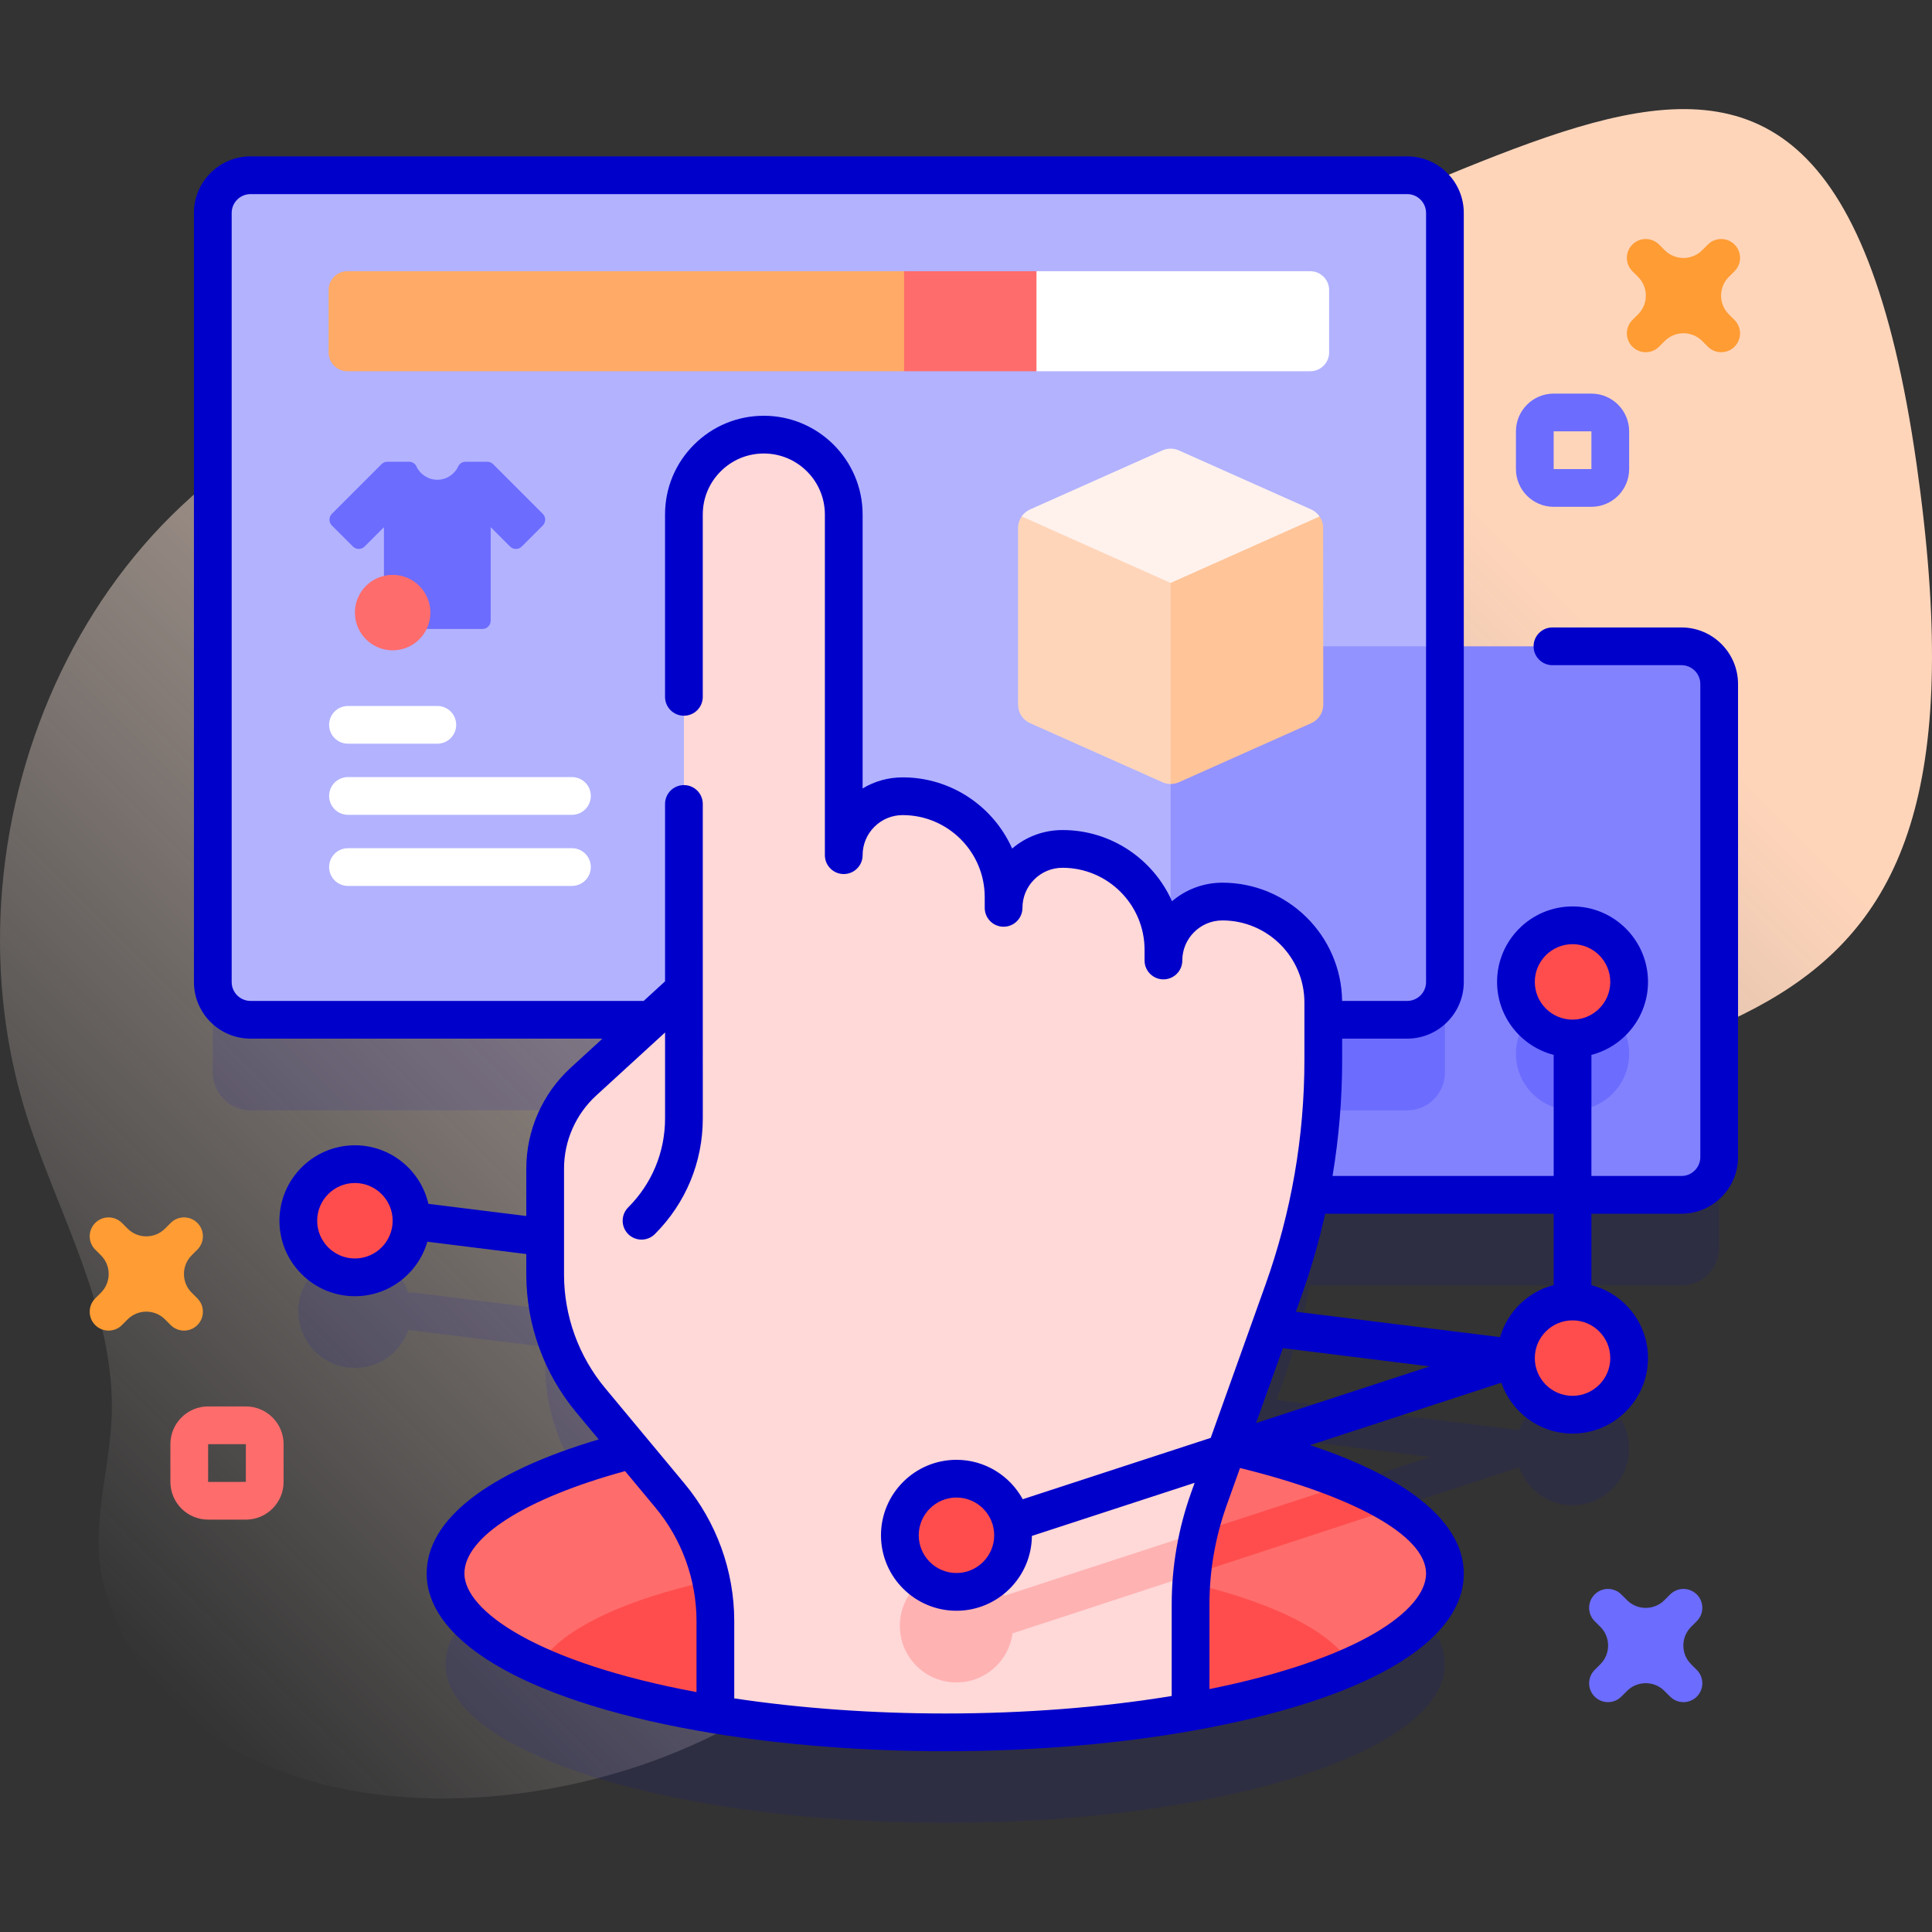 <svg id="Capa_1" enable-background="new 0 0 512 512" height="512" viewBox="0 0 512 512" width="512" xmlns="http://www.w3.org/2000/svg" xmlns:xlink="http://www.w3.org/1999/xlink"><rect x="0" y="0" width="512" height="512" fill="#333333" stroke="none"/><linearGradient id="SVGID_1_" gradientUnits="userSpaceOnUse" x1="27.25" x2="448.453" y1="432.97" y2="11.767"><stop offset="0" stop-color="#fff2ed" stop-opacity="0"/><stop offset=".294" stop-color="#ffe9dd" stop-opacity=".373"/><stop offset=".787" stop-color="#ffd5ba"/></linearGradient><g><g><path d="m507.91 122.997c-25.677-180.195-120.745-47.386-247.449-40.526-54.233 2.936-109.84 6.087-161.904 22.092-77.76 23.905-116.018 117.161-90.887 192.991 8.254 24.906 21.931 48.889 21.98 75.129.03 16.182-6.473 32.798-1.882 48.314 22.611 76.413 144.007 66.386 193.26 16.301 38.262-38.908 52.214-105.933 103.437-124.737 124.615-45.747 207.257-22.462 183.445-189.564z" fill="url(#SVGID_1_)"/></g><g><g><path d="m445.606 195.282h-62.687v-114.844c0-5.523-4.477-10-10-10h-306.525c-5.523 0-10 4.477-10 10v203.812c0 5.523 4.477 10 10 10h106.132l-17.902 16.389c-6.46 5.92-10.15 14.28-10.15 23.04v13.198l-34.8-4.328c-.5-.061-.984-.024-1.455.056-2.034-5.872-7.599-10.094-14.163-10.094-8.284 0-15 6.716-15 15s6.716 15 15 15c6.562 0 12.125-4.22 14.161-10.089.076.013.145.041.222.051l36.034 4.482v4.805c0 12.16 4.26 23.94 12.04 33.29l10.949 13.167c-30.118 7.715-49.392 19.534-49.392 32.785 0 23.245 59.288 42.088 132.424 42.088s132.425-18.846 132.425-42.09c0-12.443-17.001-23.62-44.01-31.325l63.694-20.786c2.055 5.834 7.6 10.023 14.136 10.023 8.284 0 15-6.716 15-15s-6.716-15-15-15c-6.562 0-12.125 4.22-14.161 10.089-.076-.013-.145-.041-.222-.051l-64.02-7.962 1.726-4.829c2.981-8.337 5.337-16.866 7.069-25.516h98.473c5.52 0 10-4.48 10-10v-125.36c.002-5.531-4.478-10.001-9.998-10.001zm-66.714 190.826-52.03 16.979 8.027-22.452z" fill="#0000cb" opacity=".1"/><g><g><path d="m455.606 181.282v125.36c0 5.52-4.48 10-10 10h-125.37c-5.52 0-10-4.48-10-10v-125.36c0-5.53 4.48-10 10-10h125.37c5.52 0 10 4.47 10 10z" fill="#8282ff"/></g><circle cx="416.74" cy="279.252" fill="#6c6cff" r="15"/><g><path d="m382.918 171.282v112.97c0 5.52-4.47 10-10 10h-62.68v-112.97c0-5.53 4.48-10 10-10z" fill="#6c6cff"/></g><g><g><ellipse cx="250.495" cy="417" fill="#ff6c6c" rx="132.424" ry="42.088"/></g><path d="m358.655 392.712-92.49 30.183c-2.654-4.22-7.34-7.034-12.694-7.034-8.284 0-15 6.716-15 15s6.716 15 15 15c7.607 0 13.876-5.667 14.853-13.007l102.387-33.523c-3.394-2.329-7.434-4.544-12.056-6.619z" fill="#ff4d4d"/><path d="m250.495 459.088c44.363 0 83.627-6.935 107.658-17.578-8.857-16.351-53.684-28.791-107.658-28.791s-98.801 12.44-107.658 28.791c24.031 10.643 63.294 17.578 107.658 17.578z" fill="#ff4d4d"/><g><g><g><g><path d="m372.919 270.249h-306.525c-5.523 0-10-4.477-10-10v-203.811c0-5.523 4.477-10 10-10h306.526c5.523 0 10 4.477 10 10v203.812c-.001 5.522-4.478 9.999-10.001 9.999z" fill="#b2b2ff"/></g><path d="m320.237 171.28c-5.523 0-10 4.477-10 10v88.97h62.682c5.523 0 10-4.477 10-10v-88.97z" fill="#9393ff"/><g><path d="m347.233 98.384h-72.555l-5-13.255 5-13.255h72.555c2.761 0 5 2.239 5 5v16.51c0 2.761-2.238 5-5 5z" fill="#fff"/></g><g><path d="m239.591 71.874h-147.511c-2.761 0-5 2.239-5 5v16.51c0 2.761 2.239 5 5 5h147.511l5-13.255z" fill="#fa6"/></g><g><path d="m239.591 71.874h35.087v26.51h-35.087z" fill="#ff6c6c"/></g></g><g><path d="m143.838 136.17-13.163-13.159c-.41-.41-.966-.64-1.546-.64h-5.728c-.829 0-1.608.459-1.953 1.213-.965 2.102-3.09 3.56-5.552 3.56-2.461 0-4.587-1.458-5.552-3.56-.346-.753-1.124-1.213-1.953-1.213h-5.733c-.58 0-1.136.23-1.546.64l-13.159 13.159c-.854.854-.854 2.238 0 3.092l5.574 5.574c.854.854 2.238.854 3.092 0l5.129-5.129v24.789c0 1.208.979 2.187 2.187 2.187h23.913c1.208 0 2.187-.979 2.187-2.187v-24.796l5.137 5.137c.854.854 2.238.854 3.092 0l5.574-5.574c.854-.855.854-2.239 0-3.093z" fill="#6c6cff"/></g><g><g><path d="m115.896 197.088h-23.678c-2.762 0-5-2.239-5-5s2.238-5 5-5h23.678c2.762 0 5 2.239 5 5s-2.239 5-5 5z" fill="#fff"/></g><g><path d="m151.573 215.934h-59.355c-2.762 0-5-2.239-5-5s2.238-5 5-5h59.355c2.762 0 5 2.239 5 5s-2.238 5-5 5z" fill="#fff"/></g><g><path d="m151.573 234.779h-59.355c-2.762 0-5-2.239-5-5s2.238-5 5-5h59.355c2.762 0 5 2.239 5 5s-2.238 5-5 5z" fill="#fff"/></g></g><circle cx="104.056" cy="162.343" fill="#ff6c6c" r="10"/></g><g><path d="m350.684 265.658v15.24c0 20.88-3.59 41.6-10.62 61.26l-19.68 55.05c-3.22 9-4.87 18.48-4.87 28.04v28.42c-19.21 3.45-41.39 5.42-65.02 5.42-21.96 0-42.68-1.7-60.91-4.71v-24.75c0-12.16-4.26-23.94-12.04-33.29l-21.03-25.29c-7.78-9.35-12.04-21.13-12.04-33.29v-28.08c0-8.76 3.69-17.12 10.15-23.04l26.62-24.37v-125.91c0-5.85 2.37-11.15 6.21-14.98 3.83-3.83 9.13-6.2 14.97-6.2 11.7 0 21.18 9.48 21.18 21.18v90.27c0-4.32 1.75-8.22 4.58-11.05 2.82-2.82 6.73-4.57 11.04-4.57 14.77 0 26.74 11.97 26.74 26.74v2.84c0-4.32 1.75-8.22 4.58-11.05 2.82-2.82 6.73-4.57 11.04-4.57 14.77 0 26.74 11.97 26.74 26.74v2.83c0-8.62 6.99-15.62 15.62-15.62 14.77 0 26.74 11.98 26.74 26.74z" fill="#ffd8d8"/><path d="m317.781 406.051-51.615 16.844c-2.654-4.22-7.34-7.034-12.694-7.034-8.284 0-15 6.716-15 15s6.716 15 15 15c7.607 0 13.876-5.667 14.853-13.007l47.586-15.58c.365-3.781.993-7.528 1.87-11.223z" fill="#ffb2b2"/></g></g></g><g fill="#ff4d4d"><circle cx="94.056" cy="323.51" r="15"/><circle cx="253.472" cy="406.862" r="15"/><circle cx="416.74" cy="359.911" r="15"/><circle cx="416.74" cy="260.213" r="15"/></g></g><path d="m445.602 166.279h-34.188c-2.762 0-5 2.239-5 5s2.238 5 5 5h34.188c2.757 0 5 2.243 5 5v125.365c0 2.757-2.243 5-5 5h-23.862v-32.089c8.612-2.229 15-10.043 15-19.342 0-11.028-8.972-20-20-20s-20 8.972-20 20c0 9.299 6.388 17.113 15 19.342v32.089h-58.602c1.687-10.127 2.546-20.396 2.546-30.746v-5.649h17.235c8.271 0 15-6.729 15-15v-203.811c0-8.271-6.729-15-15-15h-306.525c-8.271 0-15 6.729-15 15v203.812c0 8.271 6.729 15 15 15h93.266l-8.414 7.703c-7.481 6.856-11.772 16.597-11.772 26.726v12.576l-25.942-3.226c-2.043-8.874-9.99-15.518-19.475-15.518-11.028 0-20 8.972-20 20s8.972 20 20 20c9.097 0 16.781-6.111 19.197-14.439l26.22 3.261v5.427c0 13.301 4.687 26.26 13.195 36.487l5.996 7.211c-29.473 8.746-45.591 21.238-45.591 35.542 0 18.687 28.298 34.505 75.695 42.313 18.929 3.125 40.272 4.777 61.725 4.777 23.083 0 45.872-1.901 65.901-5.498 45.457-8.145 71.528-23.305 71.528-41.592 0-13.42-14.597-25.411-40.752-34.019l50.694-16.544c2.712 7.829 10.134 13.476 18.875 13.476 11.028 0 20-8.972 20-20 0-9.299-6.388-17.113-15-19.342v-18.925h23.861c8.271 0 15-6.729 15-15v-125.367c.001-8.271-6.728-15-14.999-15zm-351.545 167.23c-5.514 0-10-4.486-10-10s4.486-10 10-10 10 4.486 10 10-4.487 10-10 10zm29.017 83.489c0-9.656 16.229-19.947 42.58-27.137l8.046 9.675c7.019 8.434 10.884 19.121 10.884 30.092v18.791c-42.199-7.842-61.51-21.578-61.51-31.421zm71.51 33.087v-20.457c0-13.303-4.687-26.261-13.195-36.487l-21.031-25.291c-7.019-8.436-10.884-19.123-10.884-30.092v-28.08c0-7.333 3.108-14.387 8.526-19.352l18.249-16.707v22.76c0 8.914-3.471 17.293-9.773 23.595-1.953 1.952-1.953 5.118-.001 7.071.977.977 2.257 1.465 3.536 1.465s2.559-.488 3.535-1.464c8.191-8.19 12.703-19.081 12.703-30.666l-.005-83.323c0-2.761-2.238-5-5-5s-5 2.239-5 5v47.011l-5.661 5.183h-104.189c-2.757 0-5-2.243-5-5v-203.813c0-2.757 2.243-5 5-5h306.525c2.757 0 5 2.243 5 5v203.812c0 2.757-2.243 5-5 5h-17.246c-.221-17.313-14.365-31.331-31.729-31.331-5.087 0-9.749 1.852-13.35 4.916-4.947-11.105-16.09-18.866-29.011-18.866-4.948 0-9.628 1.729-13.351 4.903-4.948-11.104-16.09-18.863-29.01-18.863-3.803 0-7.447 1.021-10.62 2.935v-72.584c0-14.436-11.744-26.18-26.18-26.18-6.99 0-13.562 2.722-18.501 7.66-4.951 4.939-7.679 11.517-7.679 18.52v48.314c0 2.761 2.238 5 5 5s5-2.239 5-5v-48.314c0-4.328 1.684-8.391 4.745-11.444 3.055-3.054 7.115-4.736 11.435-4.736 8.922 0 16.18 7.258 16.18 16.18v90.27c0 2.761 2.238 5 5 5s5-2.239 5-5c0-2.837 1.106-5.506 3.115-7.515 2.003-2.002 4.668-3.105 7.505-3.105 11.987 0 21.74 9.752 21.74 21.74v2.84c0 2.761 2.238 5 5 5s5-2.239 5-5c0-2.837 1.106-5.506 3.115-7.515 2.003-2.002 4.668-3.105 7.505-3.105 11.987 0 21.74 9.752 21.74 21.74v2.83c0 2.761 2.238 5 5 5s5-2.239 5-5c0-5.855 4.764-10.62 10.62-10.62 11.987 0 21.739 9.752 21.739 21.74v15.24c0 20.366-3.475 40.411-10.327 59.577l-14.506 40.575-49.814 16.256c-3.396-6.217-9.995-10.444-17.564-10.444-11.028 0-20 8.972-20 20s8.972 20 20 20c10.97 0 19.898-8.88 19.991-19.829l43.129-14.075-.917 2.566c-3.425 9.575-5.162 19.576-5.162 29.724v24.204c-18.442 3.035-39.09 4.636-60.02 4.636-19.351-.002-38.563-1.393-55.907-4.005zm68.889-43.224c0 5.514-4.486 10-10 10s-10-4.486-10-10 4.486-10 10-10 10 4.486 10 10zm65.143-17.827c29.206 7.178 49.308 17.634 49.308 27.964 0 9.689-17.823 22.648-57.41 30.623v-22.373c0-8.997 1.54-17.865 4.578-26.357zm4.257-11.908 7.1-19.858 38.919 4.84zm64.67-22.776-54.121-6.731 1.351-3.778c2.606-7.288 4.741-14.697 6.418-22.197h60.55v18.903c-6.824 1.766-12.24 7.056-14.198 13.803zm29.197 5.561c0 5.514-4.486 10-10 10s-10-4.486-10-10 4.486-10 10-10 10 4.486 10 10zm-10-89.698c-5.514 0-10-4.486-10-10s4.486-10 10-10 10 4.486 10 10-4.486 10-10 10z" fill="#0000cb"/><g><g><g><path d="m322.312 136.424-12.068 71.34c-.753 0-1.493-.161-2.193-.471l-35.071-15.646c-.013 0-.013-.013-.027-.013-1.924-.861-3.161-2.785-3.161-4.897v-46.829c0-1.117.35-2.179.982-3.054.094-.148.215-.296.336-.43z" fill="#ffd5ba"/></g><g><path d="m350.684 186.737c0 2.112-1.238 4.036-3.161 4.897-.014 0-.014.013-.027.013l-35.058 15.646c-.7.309-1.453.471-2.193.471v-71.34h39.094c.135.148.242.296.35.444.619.874.969 1.937.969 3.04z" fill="#ffc498"/></g><path d="m349.688 136.868-39.457 17.61-39.457-17.623c.525-.78 1.278-1.413 2.179-1.843.013 0 .027-.013.04-.013l35.044-15.632c1.399-.632 3-.632 4.386 0l35.044 15.632c.917.416 1.683 1.075 2.221 1.869z" fill="#fff2ed"/></g></g></g><g><g><path d="m65.156 402.717h-10c-5.514 0-10-4.486-10-10v-10c0-5.514 4.486-10 10-10h10c5.514 0 10 4.486 10 10v10c0 5.515-4.486 10-10 10zm-10-20v10.006l10-.006v-10z" fill="#ff6c6c"/></g></g><g><g><path d="m421.74 134.31h-10c-5.514 0-10-4.486-10-10v-10c0-5.514 4.486-10 10-10h10c5.514 0 10 4.486 10 10v10c0 5.514-4.486 10-10 10zm-10-20v10.006l10-.006v-10z" fill="#6c6cff"/></g></g><g><g><g><path d="m446.135 451.085c-1.28 0-2.56-.488-3.536-1.465l-1.512-1.512c-2.73-2.729-7.173-2.73-9.905.001l-1.511 1.511c-1.953 1.953-5.118 1.953-7.071.001-.977-.976-1.465-2.256-1.465-3.535 0-1.28.487-2.56 1.464-3.536l1.512-1.512c1.324-1.323 2.053-3.082 2.053-4.953s-.729-3.629-2.052-4.952l-1.513-1.513c-.977-.977-1.464-2.256-1.464-3.536 0-1.279.488-2.559 1.465-3.535 1.954-1.954 5.119-1.952 7.071.001l1.512 1.512c2.73 2.729 7.173 2.73 9.905-.001l1.511-1.511c1.953-1.953 5.118-1.953 7.071-.001.977.976 1.465 2.256 1.465 3.535 0 1.28-.487 2.56-1.464 3.536l-1.512 1.512c-1.324 1.323-2.053 3.082-2.053 4.953s.729 3.629 2.052 4.952l1.513 1.513c.977.977 1.464 2.256 1.464 3.536 0 1.279-.488 2.559-1.465 3.535s-2.256 1.464-3.535 1.464z" fill="#6c6cff"/></g></g></g><g><g><g><path d="m48.772 352.624c-1.28 0-2.56-.488-3.536-1.465l-1.512-1.512c-2.731-2.731-7.173-2.73-9.904 0l-1.513 1.513c-1.954 1.953-5.119 1.951-7.071-.001-.977-.977-1.464-2.256-1.464-3.536 0-1.279.488-2.559 1.465-3.535l1.513-1.512c1.322-1.322 2.051-3.081 2.051-4.952s-.729-3.629-2.051-4.952l-1.513-1.512c-.977-.976-1.465-2.256-1.465-3.535 0-1.28.487-2.56 1.464-3.536 1.953-1.953 5.118-1.953 7.071-.001l1.513 1.512c2.729 2.73 7.174 2.731 9.905 0l1.511-1.512c1.953-1.953 5.118-1.953 7.071-.001.977.976 1.465 2.256 1.465 3.535 0 1.28-.487 2.56-1.464 3.536l-1.512 1.512c-2.731 2.731-2.731 7.174-.001 9.905l1.513 1.513c.977.977 1.464 2.256 1.464 3.536 0 1.279-.488 2.559-1.465 3.535s-2.255 1.465-3.535 1.465z" fill="#ff9c33"/></g></g></g><g><g><g><path d="m456.135 93.341c-1.28 0-2.56-.488-3.536-1.465l-1.512-1.512c-2.73-2.729-7.173-2.73-9.905.001l-1.511 1.511c-1.953 1.953-5.118 1.953-7.071.001-.977-.976-1.465-2.256-1.465-3.535 0-1.28.487-2.56 1.464-3.536l1.512-1.512c1.324-1.323 2.053-3.082 2.053-4.953s-.729-3.629-2.052-4.952l-1.513-1.513c-.977-.977-1.464-2.256-1.464-3.536 0-1.279.488-2.559 1.465-3.535 1.954-1.953 5.119-1.952 7.071.001l1.512 1.512c2.73 2.729 7.173 2.73 9.905-.001l1.511-1.511c1.953-1.953 5.118-1.953 7.071-.001.977.976 1.465 2.256 1.465 3.535 0 1.28-.487 2.56-1.464 3.536l-1.512 1.512c-1.324 1.323-2.053 3.082-2.053 4.953s.729 3.629 2.052 4.952l1.513 1.513c.977.977 1.464 2.256 1.464 3.536 0 1.279-.488 2.559-1.465 3.535s-2.256 1.464-3.535 1.464z" fill="#ff9c33"/></g></g></g></g></g></svg>